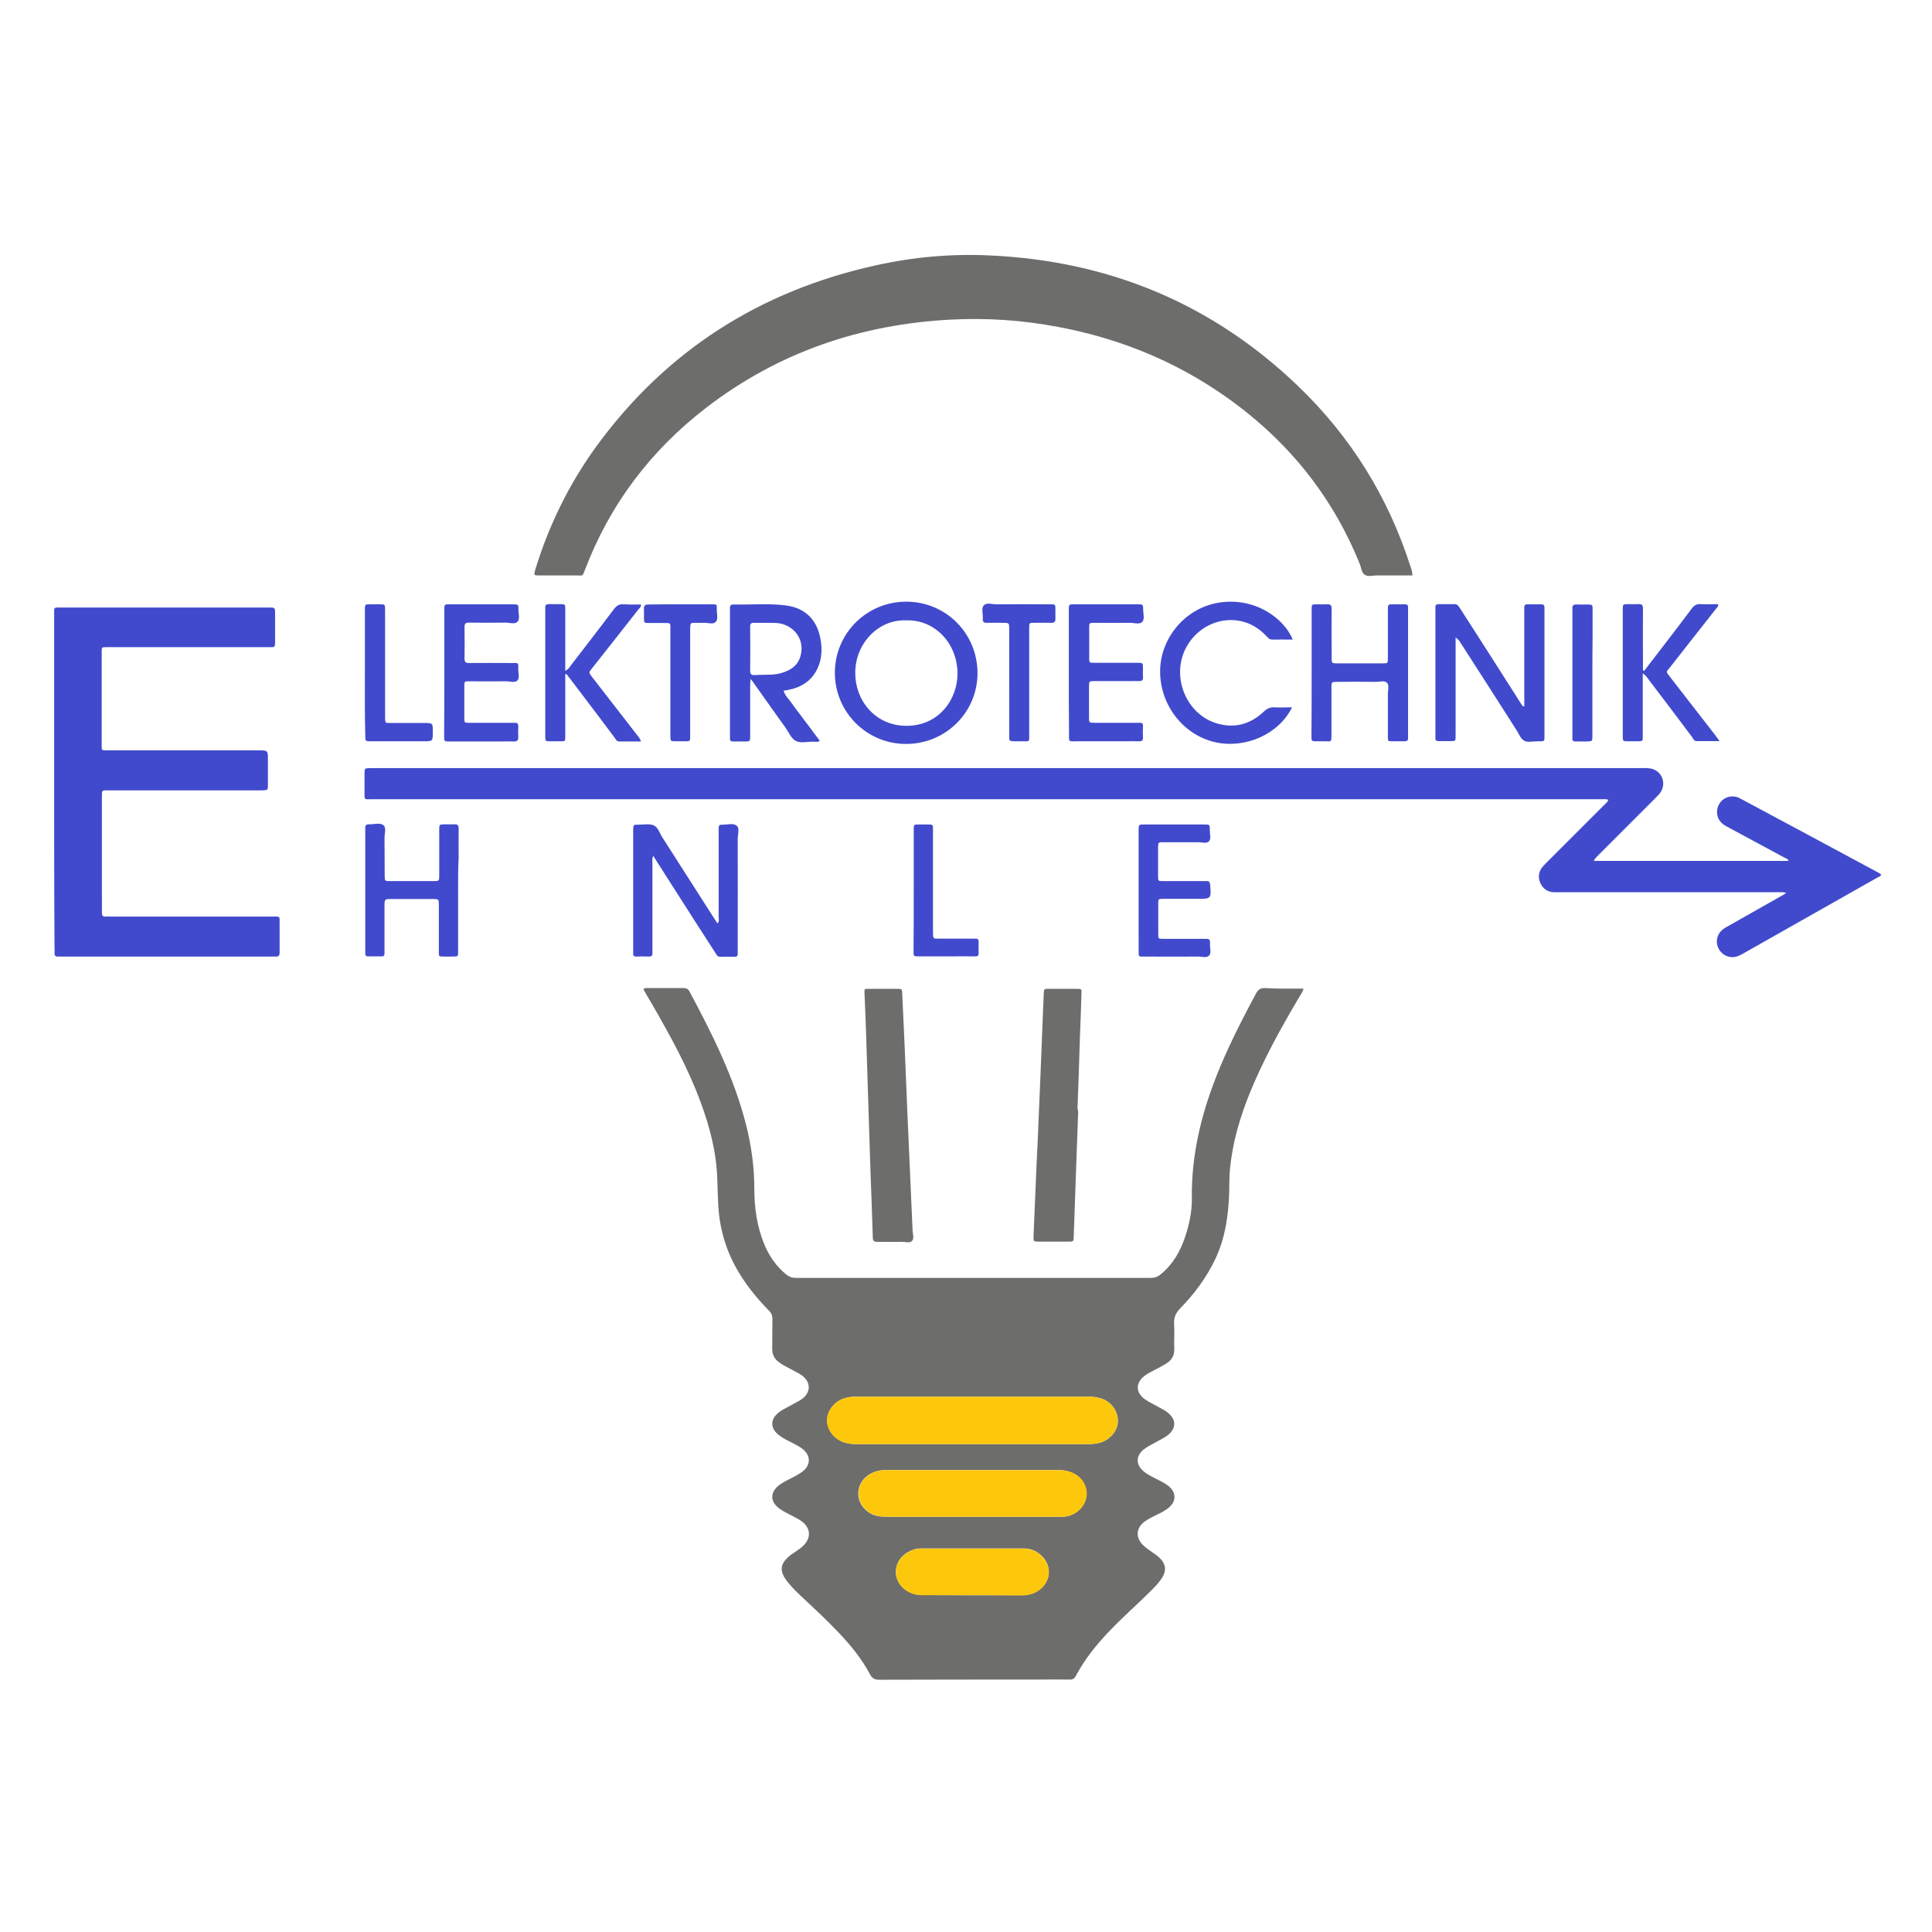 <?xml version="1.0" encoding="utf-8"?>
<!-- Generator: Adobe Illustrator 25.2.1, SVG Export Plug-In . SVG Version: 6.00 Build 0)  -->
<svg version="1.1" id="Layer_1" xmlns="http://www.w3.org/2000/svg" xmlns:xlink="http://www.w3.org/1999/xlink" x="0px" y="0px"
	 viewBox="0 0 1024 1024" style="enable-background:new 0 0 1024 1024;" xml:space="preserve">
<style type="text/css">
	.st0{fill:#414ACC;}
	.st1{fill:#6D6D6C;}
	.st2{fill:#FDC80C;}
</style>
<g>
	<path class="st1" d="M690.9,524c-0.5,1.8-1.3,2.9-2,4c-9.8,16.5-19.1,33.3-26.4,51.1c-5.3,13.1-9.3,26.6-10.6,40.7
		c-0.4,4.1-0.3,8.2-0.4,12.3c-0.4,12.1-2.1,24-7.3,35.1c-4.7,9.9-11.1,18.5-18.7,26.3c-2.3,2.4-3.4,4.8-3.2,8.1
		c0.3,4.4-0.1,8.9,0.1,13.3c0.1,3.5-1.3,5.9-4.1,7.7c-1.9,1.2-3.9,2.3-5.9,3.3c-1.9,1-3.9,1.9-5.6,3.2c-5,3.7-5,9,0.1,12.6
		c1.8,1.2,3.7,2.2,5.6,3.2c1.9,1.1,3.9,2,5.6,3.2c5.7,3.9,5.7,9.3,0,13.2c-2,1.3-4.1,2.3-6.2,3.5c-2,1.1-4.1,2.1-5.8,3.5
		c-4.1,3.4-4.1,7.9-0.1,11.4c1.9,1.7,4.2,2.8,6.4,3.9c2.3,1.2,4.7,2.3,6.8,3.9c4.4,3.5,4.4,8.3,0,11.8c-1.9,1.5-4,2.6-6.2,3.6
		c-2.2,1.1-4.5,2.2-6.5,3.7c-4.3,3.3-4.7,8.1-0.9,12.1c1.5,1.6,3.3,2.7,5.1,4c1.6,1.1,3.2,2.2,4.5,3.6c2.7,3,3,6.2,0.9,9.7
		c-1.5,2.4-3.4,4.5-5.4,6.5c-7.3,7.3-15.1,14.1-22.3,21.6c-7,7.3-13.4,15.1-18.2,24.2c-0.8,1.6-1.9,2-3.5,1.9c-5.3-0.1-10.7,0-16,0
		c-28.2,0-56.4,0-84.6,0.1c-2.4,0-3.8-0.6-5-2.9c-4.4-8.3-10.3-15.5-16.8-22.3c-5.9-6.2-12.1-12-18.3-17.8c-3-2.8-6-5.6-8.5-8.8
		c-4.7-5.8-4.2-9.9,1.7-14.4c1.4-1,2.8-1.9,4.2-2.9c1.4-1,2.7-2.1,3.7-3.5c2.5-3.3,2.1-7.3-0.8-10.2c-1.5-1.5-3.3-2.4-5.1-3.4
		c-2.4-1.3-4.9-2.4-7.2-3.9c-6.3-4-6.2-9.7,0-13.8c2-1.3,4.2-2.3,6.3-3.4c1.9-1,3.8-2,5.5-3.4c3.8-3.3,3.9-7.8,0.1-11.2
		c-1.6-1.4-3.6-2.4-5.5-3.4c-2.3-1.2-4.7-2.3-6.8-3.8c-5.7-3.8-5.7-9.3,0-13.2c1.7-1.1,3.5-2,5.3-3c1.6-0.9,3.2-1.7,4.8-2.6
		c6.8-3.9,6.4-10.6,0.1-14.2c-2.1-1.2-4.2-2.3-6.3-3.4c-1.7-0.9-3.4-1.8-4.9-3c-2.2-1.7-3.3-3.9-3.3-6.8c0.1-5.3,0-10.7,0.1-16
		c0-1.7-0.5-3-1.7-4.2c-5.9-6-11.3-12.5-15.7-19.7c-6.9-11.2-10.6-23.3-11.3-36.4c-0.2-4.4-0.4-8.9-0.5-13.3
		c-0.4-14.3-3.9-27.8-8.8-41.1c-6.7-18.2-16-35.1-25.7-51.9c-1.6-2.7-3.2-5.4-4.7-8.1c1.1-0.9,2-0.6,2.9-0.6c6.1,0,12.3,0,18.4,0
		c1.6,0,2.5,0.5,3.2,1.9c12.1,22.6,23.5,45.4,29.9,70.4c2.8,11.1,4.4,22.3,4.4,33.7c0,10.4,1.4,20.6,5.5,30.3
		c2.6,6.1,6.3,11.3,11.4,15.5c1.5,1.2,3,1.8,5,1.8c62.8,0,125.5,0,188.3,0c2.1,0,3.7-0.6,5.2-1.9c6.4-5.2,10.3-12,12.9-19.7
		c2.2-6.6,3.7-13.4,3.6-20.4c-0.4-28.3,7.7-54.5,19.4-79.8c4.5-9.8,9.5-19.4,14.6-28.9c1.2-2.3,2.6-3,5-2.9
		C677.3,524.1,683.9,524,690.9,524z M515.5,765.4c20.5,0,40.9,0,61.4,0c2.1,0,4.1-0.2,6.1-0.7c4.9-1.4,9.7-6.2,9.5-11.9
		c-0.2-5.5-3.9-10.3-9.6-11.8c-1.6-0.4-3.3-0.7-5.1-0.7c-41.6,0-83.2,0-124.8,0c-1.7,0-3.4,0.3-5,0.7c-5.6,1.5-9.6,6.6-9.6,11.9
		c0,5.3,4.2,10.3,9.7,11.8c2,0.5,4,0.7,6.1,0.7C474.6,765.4,495,765.4,515.5,765.4z M515.1,803.9c15,0,30,0,45,0c1.5,0,3,0,4.4-0.1
		c6-0.7,11-5.7,11.3-11.4c0.4-5.7-3.6-10.9-9.5-12.5c-1.4-0.4-2.9-0.7-4.4-0.7c-31,0-62,0-93.1,0c-2.5,0-4.9,0.6-7.2,1.8
		c-8.6,4.6-9,15.6-0.8,20.8c2.7,1.7,5.7,2.1,8.8,2.1C484.9,803.9,500,803.9,515.1,803.9z M515.2,845.5c8.9,0,17.7,0,26.6,0
		c2.8,0,5.4-0.6,7.8-2c7.7-4.5,8.5-14.1,1.6-19.7c-2.5-2-5.3-3.1-8.5-3.1c-18.2,0-36.4,0-54.6,0c-2.6,0-4.9,0.8-7.1,2.1
		c-8.3,4.9-8.2,15.8,0.1,20.6c2.4,1.4,5,2,7.8,2C497.7,845.4,506.5,845.5,515.2,845.5z"/>
	<path class="st1" d="M748.6,305c-6.5,0-12.7,0-19,0c-2.1,0-4.6,0.8-6.3-0.4c-1.7-1.1-1.8-3.8-2.6-5.7c-15.8-39.1-41.9-69.6-77-92.7
		c-25.3-16.6-53-27.3-82.7-32.9c-18.9-3.6-37.9-4.9-57-3.9c-47.9,2.5-91.5,17.3-129.7,46.7c-29.5,22.7-51.2,51.4-64.4,86.3
		c-1.2,3.2-1.1,2.6-3.9,2.6c-6.6,0-13.2,0-19.8,0c-3.4,0-3.4,0-2.4-3.4c7.3-23.7,18.1-45.6,32.7-65.6c37-50.4,86.5-81.8,147.4-95.3
		c20.1-4.5,40.4-6.3,61-5.3c63,2.9,117.8,25.6,163.4,69.5c27.6,26.6,47.3,58.2,59.1,94.8C747.9,301.2,748.6,302.7,748.6,305z"/>
	<path class="st0" d="M844.7,456.3c34.6,0,68.9,0,103.3,0c-0.4-1.2-1.5-1.4-2.3-1.8c-10.2-5.5-20.4-11-30.6-16.5
		c-2.8-1.5-4.7-3.6-5-6.8c-0.5-6.2,5.2-10.6,11-8.6c0.6,0.2,1.2,0.6,1.8,0.9c24.3,13,48.7,26.1,73,39.2c0.4,0.2,0.8,0.5,1.2,0.8
		c-0.3,1-1.3,1.2-2,1.6c-23.7,13.4-47.5,26.9-71.2,40.3c-1.9,1.1-3.8,2-6.1,1.9c-3.4-0.2-6.3-2.4-7.4-5.7c-1.1-3.2-0.1-6.7,2.6-8.9
		c1-0.8,2.1-1.4,3.2-2c9.3-5.3,18.6-10.5,27.9-15.8c0.8-0.4,1.5-0.9,2.6-1.6c-1.4-0.6-2.7-0.4-3.8-0.4c-38.7,0-77.3,0-116,0
		c-1.1,0-2.3,0-3.4,0c-3.2-0.2-5.6-1.7-7-4.7c-1.4-2.9-1.1-5.8,0.8-8.4c0.7-0.9,1.5-1.7,2.3-2.5c10.1-10.1,20.3-20.3,30.4-30.4
		c0.9-0.9,1.9-1.6,2.5-3c-1.4-0.5-2.7-0.3-4-0.3c-109,0-218.1,0-327.1,0c-107.9,0-215.8,0-323.7,0c-5,0-4.5,0.8-4.5-4.5
		c0-3,0-5.9,0-8.9c0-3,0-3,2.9-3.1c0.6,0,1.1,0,1.7,0c224,0,448,0,672,0c1.4,0,2.7-0.1,4.1,0.1c6.5,0.5,9.8,7.6,6.1,12.9
		c-0.7,1-1.6,1.9-2.5,2.8c-10.1,10.1-20.3,20.3-30.4,30.4C846.4,454.1,845.4,454.9,844.7,456.3z"/>
	<path class="st0" d="M28.7,414.2c0-29.5,0-58.9,0-88.4c0-4.2-0.4-3.8,3.9-3.8c36.4,0,72.8,0,109.2,0c0.2,0,0.5,0,0.7,0
		c3.3,0,3.3,0,3.3,3.3c0,4.8,0,9.6,0,14.3c0,3.8,0,3.4-3.6,3.4c-19.4,0-38.9,0-58.3,0c-8.9,0-17.7,0-26.6,0c-3.8,0-3.4-0.2-3.4,3.6
		c0,15.8,0,31.6,0,47.4c0,4.1-0.4,3.7,3.6,3.7c26.5,0,53,0,79.5,0c5,0,5,0,5,5.1c0,4.3,0,8.6,0,13c0,3,0,3-2.9,3.1c-3,0-5.9,0-8.9,0
		c-23.8,0-47.5,0-71.3,0c-0.7,0-1.4,0-2,0c-2.9,0-2.9,0-2.9,3c0,17.5,0,35,0,52.5c0,3.1,0.1,6.1,0,9.2c0,1.6,0.4,2.4,2.1,2.2
		c0.8-0.1,1.6,0,2.4,0c28.7,0,57.3,0,86,0c4,0,3.7-0.4,3.7,3.6c0,5.1,0,10.2,0,15.4c0,1.6-0.5,2.3-2.1,2.2c-0.7-0.1-1.4,0-2,0
		c-37,0-73.9,0-110.9,0c-0.8,0-1.6,0-2.4,0c-1.3,0.1-1.9-0.4-1.9-1.7c0.1-0.9,0-1.8,0-2.7C28.7,473.1,28.7,443.6,28.7,414.2z"/>
	<path class="st1" d="M481,591.4c0.9,20.3,1.8,40.6,2.7,61c0.1,1.8,0.9,4-0.3,5.3c-1.2,1.3-3.5,0.5-5.2,0.5c-4.4,0.1-8.9,0-13.3,0
		c-1.8,0-2.3-0.6-2.3-2.4c-0.3-11.4-0.8-22.7-1.2-34.1c-0.8-24.1-1.5-48.2-2.3-72.2c-0.2-7.7-0.6-15.4-0.9-23.2
		c-0.1-2.2-0.1-2.2,2.3-2.2c5,0,10,0,15,0c2.6,0,2.6,0.1,2.7,2.6c0.4,9.4,0.9,18.8,1.3,28.3C480,567.1,480.5,579.2,481,591.4z"/>
	<path class="st1" d="M571.4,590.9c-0.3,8.2-0.6,16.4-0.9,24.5c-0.5,13.3-0.9,26.6-1.4,39.9c-0.1,2.8-0.1,2.8-2.9,2.8
		c-5.2,0-10.5,0-15.7,0c-2.7,0-2.8-0.1-2.7-2.9c0.5-12.7,1.1-25.4,1.6-38.2c0.3-6.5,0.7-12.9,0.9-19.4c0.8-18.7,1.6-37.5,2.3-56.2
		c0.2-4.9,0.4-9.8,0.6-14.6c0.1-2.7,0.2-2.7,2.6-2.7c5,0,10,0,15,0c2.5,0,2.5,0.1,2.4,2.5c-0.2,7.5-0.5,15-0.8,22.5
		c-0.4,12.8-0.8,25.7-1.3,38.5C571.5,588.6,571.5,589.7,571.4,590.9C571.4,590.9,571.4,590.9,571.4,590.9z"/>
	<path class="st0" d="M807.9,374.3c0-1.1,0-2.2,0-3.3c0-15.6,0-31.1,0-46.7c0-0.8,0-1.6,0-2.4c0-1.2,0.5-1.6,1.6-1.6
		c2.5,0,5,0,7.5,0c1.1,0,1.6,0.5,1.6,1.7c0,0.7,0,1.4,0,2c0,21.7,0,43.4,0,65.1c0,4.2,0.3,3.8-3.9,3.8c-2.4,0-5.1,0.8-7-0.4
		c-1.8-1.1-2.7-3.6-3.9-5.5c-9.9-15.5-19.8-31-29.8-46.5c-0.6-0.9-1.2-1.8-2.5-2.6c0,1.2,0,2.4,0,3.5c0,15.9,0,31.8,0,47.7
		c0,4,0.3,3.7-3.6,3.7c-1.8,0-3.6,0-5.5,0c-1.2,0-1.7-0.5-1.6-1.6c0-0.7,0-1.4,0-2c0-21.8,0-43.6,0-65.5c0-0.6,0-1.1,0-1.7
		c-0.1-1.3,0.5-1.8,1.8-1.8c2.7,0,5.5,0.1,8.2,0c1.7-0.1,2.3,1.1,3.1,2.3c4.6,7.2,9.2,14.4,13.8,21.5c5.9,9.3,11.9,18.6,17.8,27.9
		c0.5,0.9,1.1,1.7,1.7,2.5C807.5,374.4,807.7,374.4,807.9,374.3z"/>
	<path class="st0" d="M518.1,356.8c0,20.8-17,37.6-38,37.5c-20.8,0-37.7-17-37.6-37.9c0.1-20.7,16.8-37.4,37.6-37.5
		C501.3,318.8,518.1,335.7,518.1,356.8z M480.3,328.8c-14.7-0.6-27,12.2-27,27.8c-0.1,14.2,10.2,28.1,27.2,28.1
		c17.1,0,27.1-14,27-27.9C507.3,340.5,495.1,328.3,480.3,328.8z"/>
	<path class="st0" d="M346.2,453.6c-0.7,1.8-0.4,3-0.4,4.2c0,15,0,30,0,45c0,0.8,0,1.6,0,2.4c0.1,1.3-0.6,1.8-1.8,1.8
		c-2.3-0.1-4.5-0.1-6.8,0c-1.2,0-1.7-0.5-1.6-1.6c0-0.7,0-1.4,0-2c0-20.9,0-41.8,0-62.7c0-0.3,0-0.7,0-1c0.1-2.6,0.1-2.6,2.7-2.6
		c2.7,0,5.7-0.6,8.1,0.3c2.4,1,3.2,4.2,4.7,6.5c9,14,18,28.1,27,42.2c0.7,1,1.4,2.1,2.1,3.3c1.2-1,0.7-2.2,0.7-3.2c0-15,0-30,0-45
		c0-0.8,0-1.6,0-2.4c0-1.1,0.4-1.7,1.6-1.7c0.1,0,0.2,0,0.3,0c2.6,0.1,5.8-1,7.6,0.5c1.8,1.4,0.6,4.7,0.6,7.1
		c0.1,19.4,0,38.9,0,58.3c0,0.9,0,1.8,0,2.7c0,1-0.5,1.4-1.5,1.4c-2.6,0-5.2-0.1-7.8,0c-1.5,0-1.9-1-2.5-2
		c-3.6-5.5-7.1-11.1-10.7-16.6c-6.7-10.4-13.3-20.9-20-31.3C347.8,456,347.1,455,346.2,453.6z"/>
	<path class="st0" d="M397.8,359.8c-0.1,1.8-0.2,2.9-0.2,3.9c0,8.9,0,17.7,0,26.6c0,2.6-0.1,2.7-2.6,2.7c-2.2,0-4.3,0-6.5,0
		c-1.2,0-1.7-0.5-1.6-1.6c0-0.7,0-1.4,0-2c0-21.8,0-43.6,0-65.4c0-0.6,0-1.1,0-1.7c-0.1-1.3,0.4-1.9,1.8-1.9
		c9.3,0.2,18.7-0.7,27.9,0.5c10.6,1.4,17.2,8.1,18.6,19.9c0.4,3.1,0.3,6.4-0.5,9.5c-2,7.7-6.9,12.6-14.5,14.8
		c-1.5,0.4-3.1,0.7-4.9,1c0.8,2.7,2.9,4.5,4.4,6.7c1.5,2.2,3.2,4.4,4.9,6.6c1.6,2.2,3.3,4.4,4.9,6.5c1.6,2.2,3.2,4.4,5,6.7
		c-1.1,0.9-2.3,0.5-3.3,0.5c-3.2-0.1-6.7,1-9.4-0.4c-2.6-1.4-3.8-4.7-5.6-7.2c-5.4-7.5-10.7-15-16-22.5
		C399.6,362,398.9,361.2,397.8,359.8z M406,330.1c-2.4,0-4.3,0.1-6.3,0c-1.6-0.1-2.2,0.6-2.1,2.2c0.1,7.7,0.1,15.4,0,23.1
		c0,1.7,0.4,2.5,2.3,2.4c3.3-0.2,6.6-0.1,9.9-0.3c2.7-0.2,5.4-0.9,7.8-2.1c3.2-1.5,5.6-3.9,6.6-7.4c2.3-7.7-1.8-15-9.6-17.3
		C411.6,329.9,408.6,330.2,406,330.1z"/>
	<path class="st0" d="M695.2,356.5c0-11.1,0-22.3,0-33.4c0-2.8,0-2.8,2.8-2.8c1.8,0,3.6,0.1,5.5,0c1.8-0.1,2.3,0.7,2.3,2.4
		c-0.1,8,0,15.9,0,23.9c0,0.7,0,1.4,0,2c0,2.9,0.1,3,3,3c8.1,0,16.1,0,24.2,0c2.5,0,2.6-0.1,2.6-2.7c0-8.5,0-17,0-25.6c0-3,0-3,3-3
		c2,0,4.1,0,6.1,0c1.1,0,1.7,0.5,1.6,1.7c0,0.7,0,1.4,0,2c0,21.7,0,43.4,0,65.1c0,0.7,0,1.4,0,2c0.1,1.3-0.5,1.8-1.8,1.8
		c-2.2,0-4.3,0-6.5,0c-2.4,0-2.4-0.1-2.4-2.5c0-7.5,0-15,0-22.5c0-2,0.8-4.6-0.4-5.9c-1.4-1.6-4.1-0.5-6.2-0.6
		c-6.8-0.1-13.6-0.1-20.5,0c-2.7,0-2.8,0.1-2.8,2.9c0,8.4,0,16.8,0,25.2c0,4,0,3.4-3.6,3.4c-1.5,0-3,0-4.4,0c-2.5,0-2.6-0.1-2.6-2.7
		C695.2,379,695.2,367.8,695.2,356.5z"/>
	<path class="st0" d="M242.8,471.8c0,10.5,0,20.9,0,31.4c0,4.2,0.4,3.7-3.9,3.8c-0.8,0-1.6,0-2.4,0c-4.4-0.1-3.9,0.5-3.9-4.1
		c0-7.7,0-15.5,0-23.2c0-3.1,0-3.2-3.2-3.2c-7.3,0-14.5,0-21.8,0c-3.8,0-3.8,0-3.8,3.7c0,7.6,0,15.2,0,22.8c0,0.8,0,1.6,0,2.4
		c0,0.9-0.3,1.5-1.3,1.5c-2.5,0-5,0-7.5,0c-1,0-1.4-0.5-1.4-1.5c0-0.7,0-1.4,0-2c0-20.9,0-41.8,0-62.7c0-0.6,0-1.1,0-1.7
		c-0.1-1.4,0.4-2.1,1.9-2.1c2.6,0.1,5.8-1,7.6,0.4c1.9,1.4,0.6,4.7,0.7,7.1c0.1,6.6,0,13.2,0.1,19.8c0,2.8,0.1,2.8,2.9,2.8
		c7.7,0,15.5,0,23.2,0c2.7,0,2.8-0.1,2.8-2.9c0-8.2,0-16.4,0-24.5c0-2.6,0.1-2.6,2.6-2.7c1.8,0,3.6,0.1,5.5,0
		c1.6-0.1,2.2,0.5,2.2,2.2c-0.1,5.1,0,10.2,0,15.3C242.8,460.2,242.8,466,242.8,471.8z"/>
	<path class="st0" d="M685.2,339c-3.9,0-7.4-0.1-10.9,0c-1.6,0-2.4-1.1-3.3-2.1c-3.4-3.5-7.3-6.1-12.1-7.4
		c-11.4-3.1-23.8,2.3-29.9,13.1c-8.8,15.6-0.4,36.4,16.6,41c9.2,2.5,17.3,0.1,24.2-6.4c1.7-1.6,3.3-2.4,5.7-2.3c3,0.2,6.1,0,9.3,0
		c-6.8,14-24.4,22.1-40.7,18.5c-17.2-3.9-29.6-20.2-29.2-38.3c0.4-17.3,13.4-32.6,30.6-35.6C664.7,316.2,680.4,327.4,685.2,339z"/>
	<path class="st0" d="M871.5,355.5c3.1-4,6.2-8.1,9.3-12.1c5.3-6.9,10.7-13.9,15.9-20.9c1.2-1.6,2.5-2.4,4.5-2.3
		c3.1,0.2,6.3,0,9.4,0c0.3,1.3-0.6,1.9-1.1,2.5c-8.1,10.3-16.2,20.5-24.2,30.8c-2.3,2.9-2.6,2.1,0.1,5.6
		c7.9,10.1,15.7,20.3,23.6,30.4c0.7,0.9,1.3,1.8,2.4,3.3c-4.4,0-8.3,0-12.2,0c-1.3,0-1.8-1.3-2.4-2.2c-7.5-10-15-20-22.6-29.9
		c-0.9-1.2-1.7-2.6-3.5-3.8c0,1.3,0,2.3,0,3.2c0,9.7,0,19.3,0,29c0,4.2,0.3,3.7-3.9,3.8c-1.4,0-2.7,0-4.1,0c-2.5,0-2.6-0.1-2.6-2.7
		c0-22.4,0-44.8,0-67.2c0-2.7,0.1-2.8,2.9-2.8c1.8,0,3.6,0.1,5.5,0c1.8-0.1,2.3,0.6,2.3,2.4c-0.1,9.8,0,19.5,0,29.3
		c0,1.1,0,2.2,0,3.3C871,355.4,871.2,355.4,871.5,355.5z"/>
	<path class="st0" d="M299.6,357.4c0,1.1,0,2.2,0,3.3c0,9.9,0,19.8,0,29.7c0,2.5-0.1,2.5-2.4,2.5c-1.9,0-3.9,0-5.8,0
		c-2.3,0-2.3-0.1-2.4-2.5c0-0.5,0-0.9,0-1.4c0-21.6,0-43.2,0-64.8c0-0.6,0.1-1.1,0-1.7c-0.2-1.9,0.7-2.4,2.4-2.3
		c1.9,0.1,3.9,0,5.8,0c2.3,0.1,2.4,0.1,2.4,2.6c0,9.7,0,19.3,0,29c0,1.1,0,2.2,0,3.7c1.6-0.6,2.1-1.7,2.8-2.6
		c7.6-9.9,15.3-19.8,22.8-29.8c1.5-2,3-3.1,5.6-2.8c2.9,0.2,5.9,0.1,8.9,0.1c0.2,1.4-0.8,2-1.4,2.7c-8.1,10.4-16.3,20.7-24.5,31.1
		c-1.8,2.3-1.9,2.1,0,4.6c7.9,10.2,15.9,20.5,23.8,30.7c0.7,1,1.7,1.8,2.1,3.5c-4,0-7.8,0-11.5,0c-1.4,0-1.8-1.2-2.5-2.1
		c-6-8-12-16-18.1-24c-2.5-3.3-4.9-6.5-7.4-9.7C300.1,357.3,299.8,357.3,299.6,357.4z"/>
	<path class="st0" d="M566.5,356.6c0-11.1,0-22.3,0-33.4c0-2.8,0-2.9,2.8-2.9c11.3,0,22.5,0,33.8,0c2.7,0,2.8,0.1,2.8,2.9
		c0,2.1,0.9,4.8-0.4,6.3c-1.5,1.7-4.3,0.6-6.5,0.6c-6.3,0.1-12.5,0-18.8,0c-2.9,0-2.9,0-2.9,2.7c0,5.3,0,10.7,0,16
		c0,2.5,0.1,2.5,2.7,2.5c7.6,0,15.2,0,22.8,0c3,0,3,0,3,2.9c0,1.5-0.1,3,0,4.4c0.2,1.8-0.5,2.5-2.3,2.4c-1.7-0.1-3.4,0-5.1,0
		c-6.1,0-12.3,0-18.4,0c-2.8,0-2.8,0.1-2.8,2.9c0,5.5,0,10.9,0,16.4c0,2.7,0.1,2.8,2.9,2.8c7.2,0,14.3,0,21.5,0c0.8,0,1.6,0,2.4,0
		c1.3-0.1,1.9,0.4,1.8,1.8c-0.1,1.9-0.1,3.9,0,5.8c0.1,1.6-0.5,2.3-2.1,2.2c-2.5-0.1-5,0-7.5,0c-8.4,0-16.8,0-25.2,0
		c-4.9,0-4.4,0.6-4.4-4.3C566.5,378,566.5,367.3,566.5,356.6z"/>
	<path class="st0" d="M235.5,356.7c0-11.1,0-22.3,0-33.4c0-3,0-3,3-3c11.1,0,22.3,0,33.4,0c2.8,0,2.9,0.1,2.9,2.8
		c-0.1,2.2,1,5-0.6,6.5c-1.4,1.4-4.1,0.4-6.3,0.4c-6.5,0.1-13,0.1-19.4,0c-1.8,0-2.3,0.6-2.3,2.4c0.1,5.6,0.1,11.1,0,16.7
		c0,1.8,0.6,2.3,2.3,2.3c7.5-0.1,15,0,22.5,0c3.9,0,3.8-0.5,3.7,3.6c0,1.9,0.8,4.3-0.4,5.6c-1.4,1.5-3.9,0.5-5.9,0.5
		c-6.6,0.1-13.2,0-19.8,0c-2.4,0-2.5,0.1-2.5,2.5c0,5.7,0,11.4,0,17c0,2.4,0.1,2.5,2.5,2.5c7.3,0,14.5,0,21.8,0c0.8,0,1.6,0,2.4,0
		c1.5-0.1,2,0.7,1.9,2.1c-0.1,1.8-0.1,3.6,0,5.5c0.1,1.9-0.8,2.3-2.4,2.3c-2-0.1-4.1,0-6.1,0c-9.3,0-18.6,0-28,0
		c-2.7,0-2.8,0-2.8-2.8C235.5,379,235.5,367.9,235.5,356.7z"/>
	<path class="st0" d="M603.5,471.9c0-10.6,0-21.1,0-31.7c0-3.2,0-3.2,3.1-3.2c10.6,0,21.1,0,31.7,0c2.9,0,3,0,2.9,3.1
		c0,2,0.9,4.5-0.5,5.9c-1.3,1.2-3.7,0.4-5.6,0.4c-6.2,0-12.5,0-18.7,0c-2.5,0-2.5,0.1-2.6,2.4c0,5.2,0,10.5,0,15.7
		c0,2.4,0.1,2.5,2.5,2.5c6.9,0,13.9,0,20.8,0c0.8,0,1.6,0,2.4,0c1.3-0.1,1.7,0.5,1.9,1.8c0.6,7.6,0.7,7.6-6.9,7.6c-6,0-12,0-18.1,0
		c-2.4,0-2.5,0.1-2.5,2.4c0,5.5,0,10.9,0,16.4c0,2.4,0.1,2.4,2.5,2.4c7.3,0,14.5,0,21.8,0c3.1,0,3.2,0,3.1,3.2
		c0,1.9,0.8,4.3-0.4,5.6c-1.3,1.5-3.9,0.6-5.8,0.6c-9.3,0.1-18.6,0-28,0c-3.8,0-3.6,0.5-3.6-3.7
		C603.5,492.8,603.5,482.3,603.5,471.9z"/>
	<path class="st0" d="M534.9,361.3c0-9.3,0-18.6,0-27.9c0-3.2,0-3.3-3.4-3.3c-2.7,0-5.5-0.1-8.2,0c-1.7,0.1-2.6-0.4-2.4-2.3
		c0.2-2.4-0.9-5.3,0.5-6.9c1.5-1.7,4.5-0.6,6.8-0.6c9.4-0.1,18.8,0,28.3,0c2.9,0,2.9,0,2.9,3c0,1.5-0.1,3,0,4.4
		c0.1,1.7-0.5,2.5-2.3,2.4c-2.6-0.1-5.2,0-7.8,0c-4.1,0-3.8-0.4-3.8,3.9c0,18.2,0,36.3,0,54.5c0,5.1,0.5,4.4-4.3,4.4
		c-1.2,0-2.5,0-3.7,0c-2.5-0.1-2.6-0.1-2.6-2.7C534.9,380.6,534.9,371,534.9,361.3z"/>
	<path class="st0" d="M193.4,356.4c0-11,0-22.1,0-33.1c0-3,0-3,3-3c1.6,0,3.2,0,4.8,0c2.9,0,2.9,0,2.9,3.1c0,18.3,0,36.6,0,54.9
		c0,0.8,0,1.6,0,2.4c0.1,2.4,0.1,2.5,2.5,2.5c6,0,12.1,0,18.1,0c4.7,0,4.7,0,4.7,4.7c0,5,0,5-5,5c-9.2,0-18.4,0-27.6,0
		c-3.2,0-3.2,0-3.2-3.1C193.3,378.7,193.4,367.6,193.4,356.4z"/>
	<path class="st0" d="M360.8,320.3c5.6,0,11.1,0,16.7,0c2.4,0,2.5,0.1,2.4,2.5c-0.1,2.3,1,5.2-0.6,6.9c-1.4,1.4-4.1,0.3-6.3,0.4
		c-1.4,0.1-2.7,0-4.1,0c-3,0-3,0-3.1,2.9c0,0.7,0,1.4,0,2c0,18.1,0,36.1,0,54.2c0,4.1,0.2,3.7-3.7,3.7c-1.5,0-3,0-4.4,0
		c-2.3-0.1-2.3-0.1-2.4-2.5c0-0.7,0-1.4,0-2c0-18.2,0-36.4,0-54.5c0-3.9,0.5-3.7-3.6-3.7c-2.6,0-5.2,0-7.8,0c-2.5,0-2.5-0.1-2.6-2.4
		c0-1.7,0.1-3.4,0-5.1c-0.1-1.8,0.7-2.3,2.4-2.3C349.4,320.3,355.1,320.3,360.8,320.3z"/>
	<path class="st0" d="M484.3,471.8c0-10.7,0-21.4,0-32c0-2.8,0-2.8,2.8-2.8c1.9,0,3.9,0,5.8,0c1.1,0,1.7,0.5,1.6,1.6
		c0,0.8,0,1.6,0,2.4c0,17.4,0,34.8,0,52.1c0,0.6,0,1.1,0,1.7c0.1,2.7,0.1,2.7,2.9,2.7c5,0,10,0,15,0c1.1,0,2.3,0,3.4,0
		c2.9,0,2.9,0,2.9,2.7c0,1.6-0.1,3.2,0,4.8c0.1,1.5-0.5,2-2,1.9c-4.7-0.1-9.3,0-14,0c-5.2,0-10.5,0-15.7,0c-2.8,0-2.8,0-2.8-2.8
		C484.3,493.4,484.3,482.6,484.3,471.8z"/>
	<path class="st0" d="M844,356.9c0,11,0,22,0,33c0,3,0,3-2.9,3.1c-2,0-4.1,0-6.1,0c-1.1,0-1.7-0.5-1.6-1.6c0-0.7,0-1.4,0-2
		c0-21.8,0-43.6,0-65.4c0-0.5,0.1-0.9,0-1.4c-0.2-1.9,0.8-2.3,2.4-2.2c1.9,0.1,3.9,0,5.8,0c2.4,0.1,2.5,0.1,2.5,2.5
		c0,5.1,0,10.2,0,15.3C844,344.4,844,350.6,844,356.9z"/>
	<path class="st2" d="M515.5,765.4c-20.5,0-40.9,0-61.4,0c-2.1,0-4.1-0.1-6.1-0.7c-5.6-1.5-9.7-6.5-9.7-11.8c0-5.3,4-10.3,9.6-11.9
		c1.6-0.5,3.3-0.7,5-0.7c41.6,0,83.2,0,124.8,0c1.7,0,3.4,0.2,5.1,0.7c5.7,1.5,9.4,6.2,9.6,11.8c0.2,5.7-4.5,10.5-9.5,11.9
		c-2,0.5-4,0.7-6.1,0.7C556.4,765.4,536,765.4,515.5,765.4z"/>
	<path class="st2" d="M515.1,803.9c-15.1,0-30.2,0-45.3,0c-3.1,0-6.1-0.4-8.8-2.1c-8.2-5.2-7.9-16.2,0.8-20.8
		c2.2-1.2,4.6-1.8,7.2-1.8c31,0,62,0,93.1,0c1.5,0,2.9,0.3,4.4,0.7c6,1.6,9.9,6.8,9.5,12.5c-0.4,5.7-5.3,10.7-11.3,11.4
		c-1.5,0.2-2.9,0.1-4.4,0.1C545.1,803.9,530.1,803.9,515.1,803.9z"/>
	<path class="st2" d="M515.2,845.5c-8.8,0-17.5,0-26.3,0c-2.8,0-5.4-0.6-7.8-2c-8.3-4.8-8.4-15.7-0.1-20.6c2.2-1.3,4.5-2.1,7.1-2.1
		c18.2,0,36.4,0,54.6,0c3.2,0,6,1.1,8.5,3.1c6.9,5.6,6.1,15.2-1.6,19.7c-2.4,1.4-5,2-7.8,2C533,845.5,524.1,845.5,515.2,845.5z"/>
</g>
</svg>
